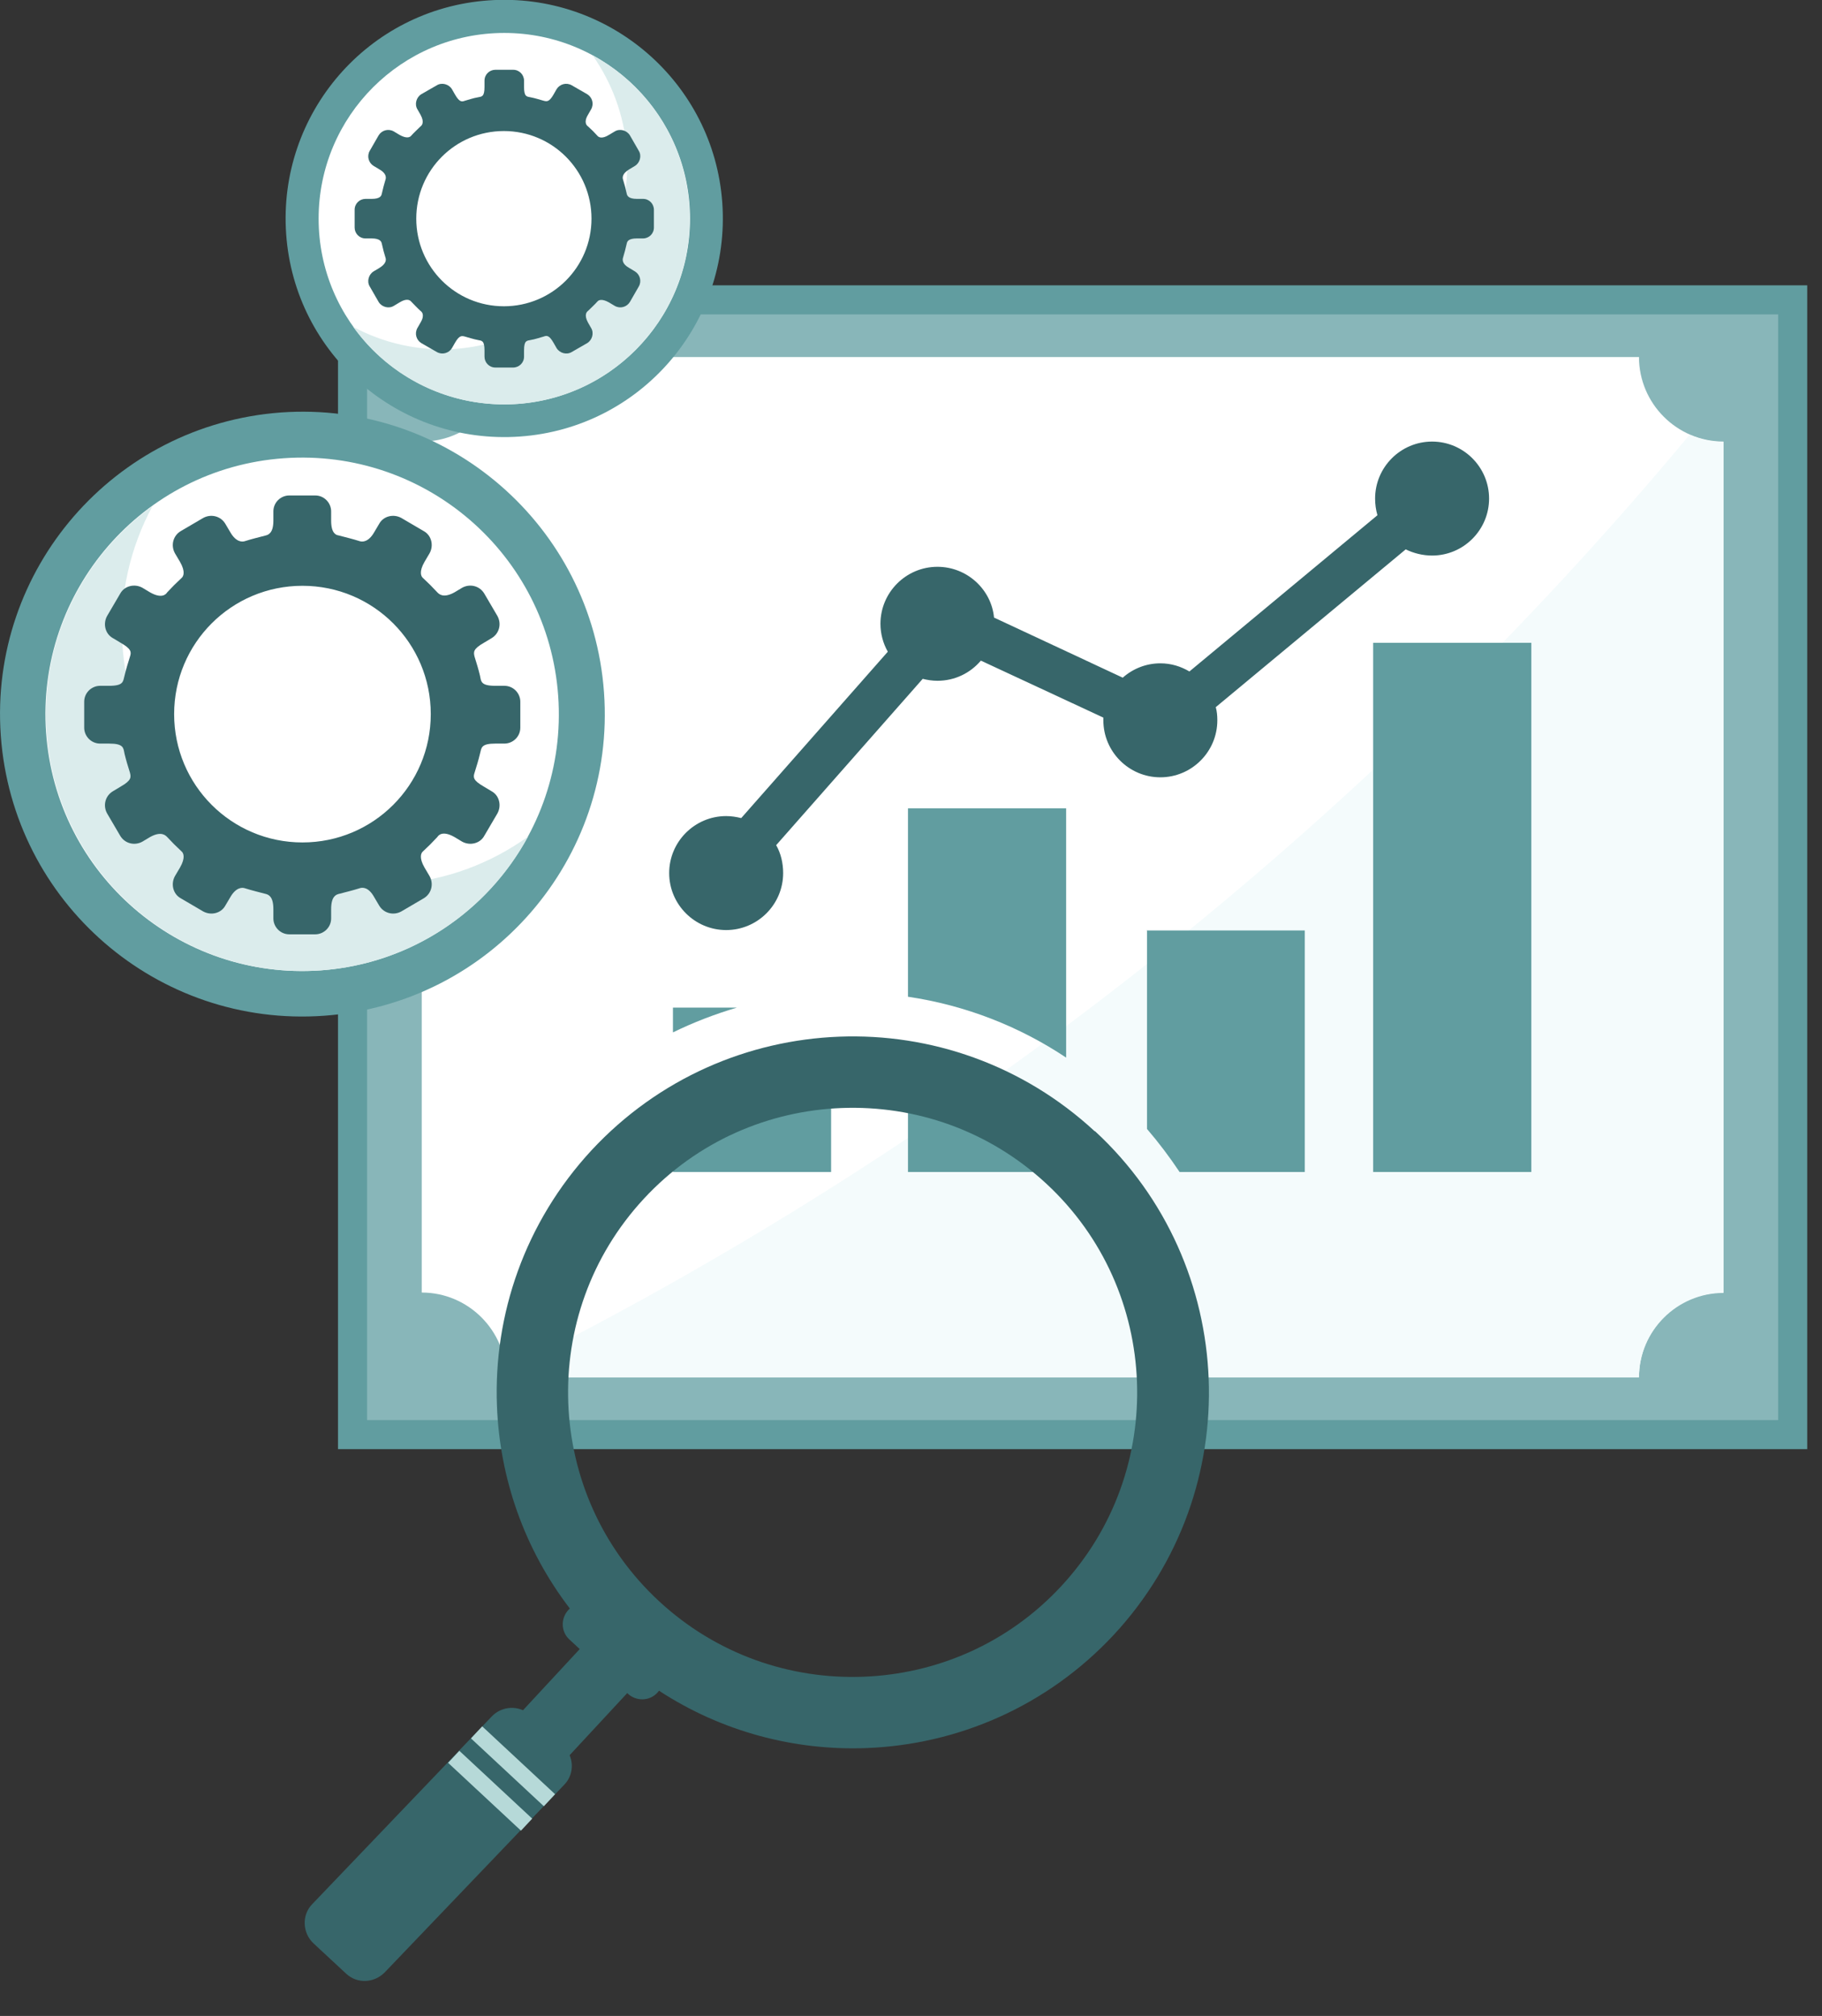 <svg width="47" height="52" viewBox="0 0 47 52" fill="none" xmlns="http://www.w3.org/2000/svg">
<rect x="0" y="0" width="47" height="52" fill="#333333" stroke="none"/>
<g clip-path="url(#clip0_1573_2000)">
<path d="M46.619 7.36H8.719V37.38H46.619V7.36Z" fill="#619DA0"/>
<path d="M45.869 8.11H9.469V36.63H45.869V8.11Z" fill="#88B6B9"/>
<path fill-rule="evenodd" clip-rule="evenodd" d="M13.059 9.21H42.279C42.279 10.41 43.259 11.39 44.459 11.39V33.34C43.259 33.34 42.279 34.32 42.279 35.52H13.059C13.059 34.32 12.079 33.34 10.879 33.34V11.39C12.079 11.39 13.059 10.41 13.059 9.21Z" fill="white"/>
<path fill-rule="evenodd" clip-rule="evenodd" d="M43.579 11.21C43.849 11.33 44.149 11.4 44.459 11.4V33.35C43.259 33.35 42.279 34.33 42.279 35.53H13.059C13.059 35.47 13.059 35.42 13.059 35.36C24.799 29.51 35.199 21.29 43.589 11.21H43.579Z" fill="#F4FBFC"/>
<path fill-rule="evenodd" clip-rule="evenodd" d="M17.359 25.99H19.009C18.439 26.16 17.889 26.37 17.359 26.63V25.99ZM21.439 27.31V30.23H17.359V28.58C18.549 27.84 19.939 27.38 21.439 27.31Z" fill="#619DA0"/>
<path fill-rule="evenodd" clip-rule="evenodd" d="M23.422 20.85H27.502V27.28C26.302 26.48 24.912 25.93 23.422 25.71V20.86V20.85ZM27.502 29.43V30.23H23.422V27.44C24.972 27.73 26.362 28.43 27.502 29.43Z" fill="#619DA0"/>
<path fill-rule="evenodd" clip-rule="evenodd" d="M29.578 24H33.658V30.23H30.428C30.168 29.84 29.888 29.47 29.588 29.12V24.01L29.578 24Z" fill="#619DA0"/>
<path d="M39.502 16.58H35.422V30.23H39.502V16.58Z" fill="#619DA0"/>
<path fill-rule="evenodd" clip-rule="evenodd" d="M19.122 21.1L22.902 16.81C22.782 16.6 22.712 16.35 22.712 16.09C22.712 15.28 23.372 14.62 24.182 14.62C24.942 14.62 25.572 15.2 25.642 15.93L28.962 17.48C29.222 17.25 29.562 17.11 29.932 17.11C30.212 17.11 30.462 17.19 30.682 17.32L35.532 13.29C35.492 13.15 35.472 13.01 35.472 12.86C35.472 12.05 36.132 11.39 36.942 11.39C37.752 11.39 38.412 12.05 38.412 12.86C38.412 13.67 37.752 14.33 36.942 14.33C36.702 14.33 36.462 14.27 36.262 14.17L31.362 18.24C31.392 18.35 31.402 18.46 31.402 18.58C31.402 19.39 30.742 20.05 29.932 20.05C29.122 20.05 28.462 19.39 28.462 18.58C28.462 18.56 28.462 18.53 28.462 18.51L25.302 17.04C25.032 17.36 24.632 17.56 24.182 17.56C24.052 17.56 23.922 17.54 23.802 17.51L20.022 21.8C20.142 22.01 20.202 22.26 20.202 22.52C20.202 23.33 19.542 23.99 18.732 23.99C17.922 23.99 17.262 23.33 17.262 22.52C17.262 21.71 17.922 21.05 18.732 21.05C18.862 21.05 18.992 21.07 19.112 21.1H19.122Z" fill="#37666A"/>
<path d="M15.905 41.511L11.941 45.786L13.166 46.921L17.13 42.647L15.905 41.511Z" fill="#37666A"/>
<path fill-rule="evenodd" clip-rule="evenodd" d="M28.239 29.18C26.379 27.46 23.999 26.65 21.649 26.74C19.299 26.83 16.989 27.81 15.259 29.67C13.539 31.53 12.729 33.91 12.819 36.26C12.889 38.12 13.519 39.95 14.699 41.49C14.689 41.5 14.669 41.52 14.659 41.53C14.459 41.75 14.469 42.09 14.689 42.29L16.199 43.69C16.419 43.89 16.759 43.88 16.959 43.66C16.959 43.66 16.989 43.63 16.999 43.61C18.619 44.67 20.499 45.16 22.349 45.09C24.699 45 27.009 44.02 28.739 42.16C30.459 40.3 31.269 37.92 31.179 35.57C31.089 33.22 30.109 30.9 28.249 29.18H28.239ZM21.719 28.58C23.599 28.51 25.499 29.15 26.989 30.53C28.479 31.91 29.259 33.76 29.329 35.64C29.399 37.52 28.759 39.42 27.379 40.91C25.999 42.4 24.149 43.18 22.269 43.25C20.389 43.32 18.489 42.68 16.999 41.3C15.509 39.92 14.729 38.07 14.659 36.19C14.589 34.31 15.229 32.41 16.609 30.92C17.989 29.43 19.839 28.65 21.719 28.58Z" fill="#37666A"/>
<path fill-rule="evenodd" clip-rule="evenodd" d="M14.52 45.02L13.68 44.24C13.39 43.97 12.94 44 12.68 44.28L8.05 49.12C7.78 49.4 7.8 49.86 8.09 50.13L8.93 50.91C9.22 51.18 9.66 51.15 9.93 50.87L14.56 46.03C14.83 45.75 14.81 45.29 14.52 45.03V45.02Z" fill="#37666A"/>
<path fill-rule="evenodd" clip-rule="evenodd" d="M14.319 46.28L12.439 44.53L12.149 44.84L14.029 46.59L14.319 46.28ZM11.849 45.16L13.729 46.91L13.439 47.22L11.559 45.47L11.849 45.16Z" fill="#B6D9D8"/>
<path fill-rule="evenodd" clip-rule="evenodd" d="M12.602 0.01C9.492 0.23 7.162 2.93 7.382 6.04C7.602 9.15 10.302 11.48 13.412 11.26C16.522 11.04 18.852 8.34 18.632 5.23C18.412 2.13 15.712 -0.21 12.602 0.01Z" fill="#619DA0"/>
<path d="M13.009 10.43C15.654 10.43 17.799 8.286 17.799 5.64C17.799 2.995 15.654 0.85 13.009 0.85C10.363 0.85 8.219 2.995 8.219 5.64C8.219 8.286 10.363 10.43 13.009 10.43Z" fill="white"/>
<path fill-rule="evenodd" clip-rule="evenodd" d="M9.109 8.43C9.889 8.85 10.789 9.06 11.739 9C14.379 8.81 16.359 6.52 16.169 3.88C16.099 2.96 15.779 2.13 15.289 1.43C16.679 2.18 17.659 3.6 17.779 5.3C17.969 7.94 15.989 10.23 13.349 10.42C11.629 10.54 10.049 9.74 9.119 8.44L9.109 8.43Z" fill="#DBECEC"/>
<path fill-rule="evenodd" clip-rule="evenodd" d="M15.581 17.86C15.271 13.56 11.541 10.33 7.241 10.64C2.941 10.96 -0.289 14.69 0.021 18.98C0.331 23.28 4.061 26.51 8.361 26.2C12.661 25.89 15.891 22.16 15.581 17.86Z" fill="#619DA0"/>
<path fill-rule="evenodd" clip-rule="evenodd" d="M14.399 17.95C14.139 14.3 10.969 11.56 7.319 11.82C3.669 12.08 0.929 15.25 1.189 18.9C1.449 22.55 4.619 25.29 8.269 25.03C11.919 24.77 14.659 21.6 14.399 17.95Z" fill="white"/>
<path fill-rule="evenodd" clip-rule="evenodd" d="M3.941 13.04C3.361 14.11 3.061 15.36 3.161 16.67C3.421 20.32 6.591 23.06 10.241 22.8C11.511 22.71 12.661 22.27 13.621 21.58C12.581 23.5 10.611 24.86 8.281 25.03C4.631 25.29 1.471 22.55 1.201 18.9C1.031 16.52 2.141 14.34 3.941 13.05V13.04Z" fill="#DBECEC"/>
<path fill-rule="evenodd" clip-rule="evenodd" d="M10.352 13.36L10.932 13.7C11.132 13.81 11.192 14.07 11.082 14.27L10.952 14.49C10.802 14.75 10.862 14.87 10.912 14.91C11.042 15.03 11.162 15.15 11.282 15.28C11.322 15.32 11.432 15.44 11.722 15.28L11.922 15.16C12.122 15.05 12.372 15.11 12.492 15.31L12.832 15.89C12.942 16.09 12.882 16.34 12.682 16.46L12.482 16.58C12.202 16.74 12.212 16.82 12.242 16.94C12.292 17.1 12.342 17.26 12.382 17.43C12.412 17.58 12.402 17.69 12.782 17.69H13.012C13.242 17.69 13.422 17.88 13.422 18.1V18.77C13.422 19 13.232 19.18 13.012 19.18H12.782C12.402 19.18 12.422 19.29 12.382 19.44C12.342 19.61 12.292 19.77 12.242 19.93C12.202 20.05 12.202 20.13 12.482 20.29L12.682 20.41C12.882 20.52 12.942 20.78 12.832 20.98L12.492 21.56C12.382 21.76 12.122 21.82 11.922 21.71L11.722 21.59C11.422 21.42 11.312 21.54 11.282 21.59C11.162 21.72 11.042 21.84 10.912 21.96C10.862 22 10.802 22.12 10.952 22.38L11.082 22.6C11.192 22.8 11.132 23.05 10.932 23.17L10.352 23.51C10.152 23.62 9.902 23.56 9.782 23.36L9.652 23.14C9.502 22.87 9.342 22.89 9.282 22.91C9.092 22.97 8.922 23.01 8.732 23.06C8.662 23.08 8.542 23.13 8.542 23.45V23.69C8.542 23.92 8.352 24.1 8.132 24.1H7.462C7.232 24.1 7.052 23.91 7.052 23.69V23.45C7.052 23.13 6.932 23.08 6.862 23.06C6.672 23.01 6.502 22.97 6.312 22.91C6.252 22.89 6.092 22.88 5.942 23.14L5.812 23.36C5.702 23.56 5.442 23.62 5.242 23.51L4.662 23.17C4.462 23.06 4.402 22.8 4.512 22.6L4.642 22.38C4.792 22.12 4.732 22 4.682 21.96C4.552 21.84 4.432 21.72 4.312 21.59C4.272 21.55 4.162 21.43 3.872 21.59L3.672 21.71C3.472 21.82 3.222 21.76 3.102 21.56L2.762 20.98C2.652 20.78 2.712 20.53 2.912 20.41L3.112 20.29C3.392 20.13 3.382 20.05 3.352 19.93C3.302 19.77 3.252 19.61 3.212 19.44C3.182 19.29 3.192 19.18 2.812 19.18H2.582C2.352 19.18 2.172 18.99 2.172 18.77V18.1C2.172 17.87 2.362 17.69 2.582 17.69H2.812C3.192 17.69 3.172 17.58 3.212 17.43C3.252 17.26 3.302 17.1 3.352 16.94C3.392 16.82 3.392 16.74 3.112 16.58L2.912 16.46C2.712 16.35 2.652 16.09 2.762 15.89L3.102 15.31C3.212 15.11 3.472 15.05 3.672 15.16L3.872 15.28C4.172 15.45 4.282 15.33 4.312 15.28C4.432 15.15 4.552 15.03 4.682 14.91C4.732 14.87 4.792 14.75 4.642 14.49L4.512 14.27C4.402 14.07 4.462 13.82 4.662 13.7L5.242 13.36C5.442 13.25 5.692 13.31 5.812 13.51L5.942 13.73C6.092 13.99 6.252 13.98 6.312 13.96C6.502 13.9 6.672 13.86 6.862 13.81C6.932 13.79 7.052 13.74 7.052 13.43V13.19C7.052 12.96 7.242 12.78 7.462 12.78H8.132C8.362 12.78 8.542 12.97 8.542 13.19V13.43C8.542 13.75 8.662 13.8 8.732 13.81C8.922 13.86 9.092 13.9 9.282 13.96C9.342 13.98 9.502 13.99 9.652 13.73L9.782 13.51C9.892 13.31 10.152 13.25 10.352 13.36ZM7.802 15.11C5.972 15.11 4.492 16.59 4.492 18.42C4.492 20.25 5.972 21.73 7.802 21.73C9.632 21.73 11.112 20.25 11.112 18.42C11.112 16.59 9.632 15.11 7.802 15.11Z" fill="#37666A"/>
<path fill-rule="evenodd" clip-rule="evenodd" d="M9.538 3.89L9.768 3.49C9.848 3.36 10.018 3.31 10.158 3.39L10.308 3.48C10.488 3.58 10.568 3.54 10.598 3.51C10.678 3.42 10.768 3.34 10.848 3.26C10.878 3.24 10.958 3.16 10.848 2.96L10.768 2.82C10.688 2.69 10.738 2.51 10.868 2.43L11.268 2.2C11.398 2.12 11.578 2.17 11.658 2.3L11.738 2.44C11.848 2.63 11.908 2.63 11.988 2.6C12.098 2.57 12.208 2.53 12.328 2.51C12.428 2.49 12.498 2.5 12.498 2.24V2.08C12.498 1.92 12.628 1.8 12.778 1.8H13.238C13.398 1.8 13.518 1.93 13.518 2.08V2.24C13.518 2.5 13.588 2.49 13.688 2.51C13.798 2.53 13.918 2.57 14.028 2.6C14.108 2.62 14.168 2.63 14.278 2.44L14.358 2.3C14.438 2.17 14.608 2.12 14.748 2.2L15.148 2.43C15.278 2.51 15.328 2.68 15.248 2.82L15.168 2.96C15.048 3.16 15.138 3.24 15.168 3.26C15.258 3.34 15.338 3.42 15.418 3.51C15.448 3.54 15.528 3.59 15.708 3.48L15.858 3.39C15.988 3.31 16.168 3.36 16.248 3.49L16.478 3.89C16.558 4.02 16.508 4.2 16.378 4.28L16.228 4.37C16.048 4.48 16.058 4.58 16.068 4.62C16.108 4.75 16.138 4.86 16.168 5C16.178 5.05 16.218 5.13 16.428 5.13H16.588C16.748 5.13 16.868 5.26 16.868 5.41V5.87C16.868 6.03 16.738 6.15 16.588 6.15H16.428C16.208 6.15 16.178 6.23 16.168 6.28C16.138 6.41 16.108 6.53 16.068 6.66C16.058 6.7 16.048 6.81 16.228 6.91L16.378 7C16.508 7.08 16.558 7.25 16.478 7.39L16.248 7.79C16.168 7.92 15.998 7.97 15.858 7.89L15.708 7.8C15.528 7.7 15.448 7.74 15.418 7.77C15.338 7.86 15.248 7.94 15.168 8.02C15.138 8.04 15.058 8.12 15.168 8.32L15.248 8.46C15.328 8.59 15.278 8.77 15.148 8.85L14.748 9.08C14.618 9.16 14.438 9.11 14.358 8.98L14.278 8.84C14.168 8.65 14.108 8.65 14.028 8.68C13.918 8.71 13.808 8.75 13.688 8.77C13.588 8.79 13.518 8.78 13.518 9.04V9.2C13.518 9.36 13.388 9.48 13.238 9.48H12.778C12.618 9.48 12.498 9.35 12.498 9.2V9.04C12.498 8.78 12.428 8.79 12.328 8.77C12.218 8.75 12.098 8.71 11.988 8.68C11.908 8.66 11.848 8.65 11.738 8.84L11.658 8.98C11.578 9.11 11.408 9.16 11.268 9.08L10.868 8.85C10.738 8.77 10.688 8.6 10.768 8.46L10.848 8.32C10.968 8.12 10.878 8.04 10.848 8.02C10.758 7.94 10.678 7.85 10.598 7.77C10.568 7.74 10.488 7.69 10.308 7.8L10.158 7.89C10.028 7.97 9.848 7.92 9.768 7.79L9.538 7.39C9.458 7.26 9.508 7.08 9.638 7L9.788 6.91C9.968 6.8 9.958 6.7 9.948 6.66C9.908 6.53 9.878 6.42 9.848 6.28C9.838 6.23 9.798 6.15 9.588 6.15H9.428C9.268 6.15 9.148 6.02 9.148 5.87V5.41C9.148 5.25 9.278 5.13 9.428 5.13H9.588C9.808 5.13 9.838 5.05 9.848 5C9.878 4.87 9.908 4.75 9.948 4.62C9.958 4.58 9.968 4.47 9.788 4.37L9.638 4.28C9.508 4.2 9.458 4.03 9.538 3.89ZM10.738 5.64C10.738 6.89 11.748 7.9 12.998 7.9C14.248 7.9 15.258 6.89 15.258 5.64C15.258 4.39 14.248 3.38 12.998 3.38C11.748 3.38 10.738 4.39 10.738 5.64Z" fill="#37666A"/>
</g>
<defs>
<clipPath id="clip0_1573_2000">
<rect width="46.62" height="51.09" fill="white"/>
</clipPath>
</defs>
</svg>
